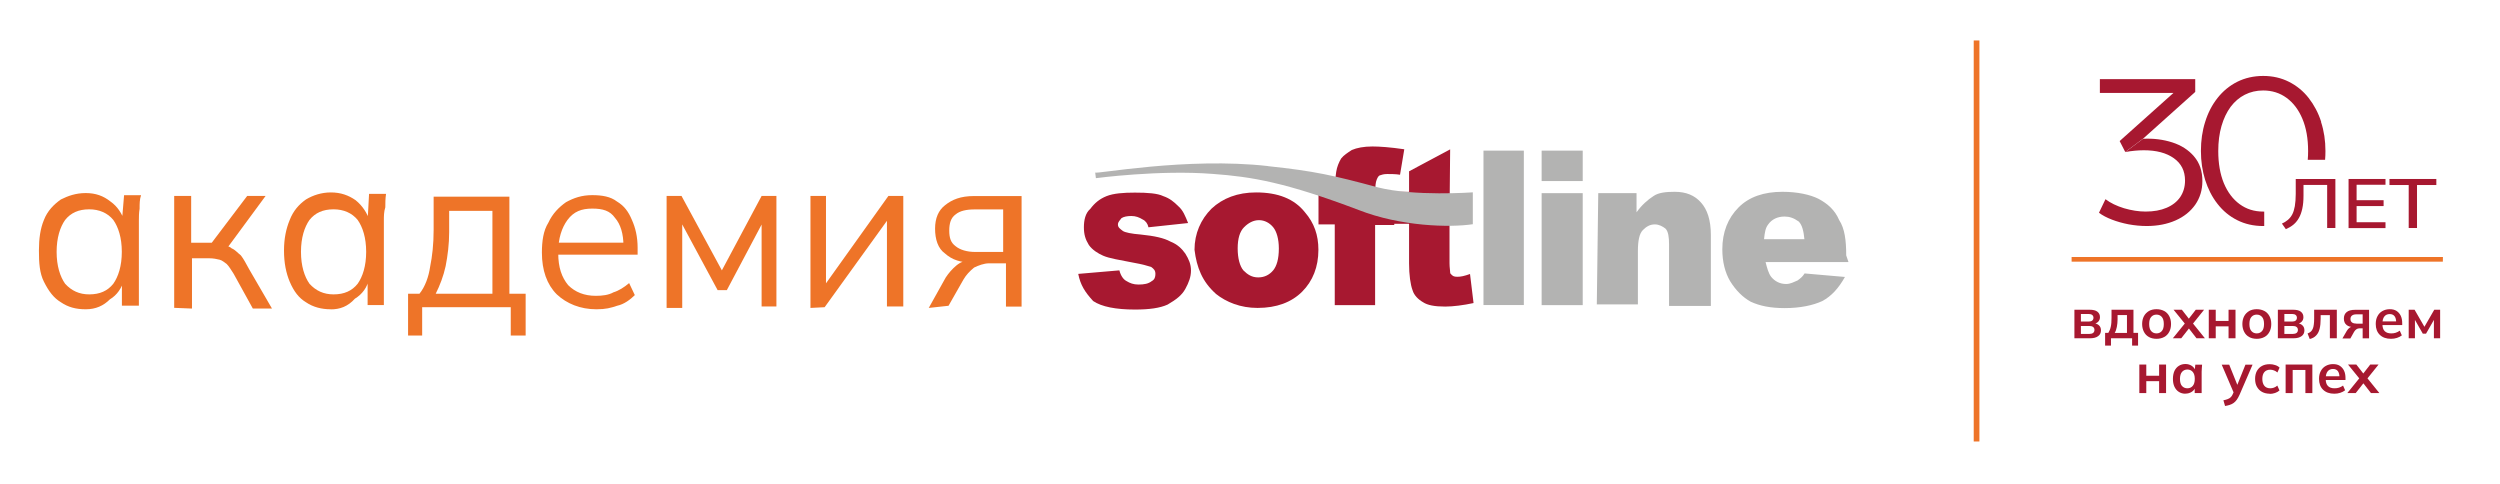 <?xml version="1.0" encoding="UTF-8"?>
<svg id="Layer_1" data-name="Layer 1" xmlns="http://www.w3.org/2000/svg" viewBox="0 0 276.85 53.63">
  <defs>
    <style>
      .cls-1 {
        fill: #ee7428;
      }

      .cls-2 {
        fill: #b3b3b2;
      }

      .cls-3 {
        fill: #a71830;
      }
    </style>
  </defs>
  <g>
    <path class="cls-1" d="m9.49,34.25c-1.1,0-1.96-.24-2.75-.78-.78-.47-1.33-1.18-1.88-2.28-.47-.94-.55-2.04-.55-3.45,0-1.33.16-2.43.55-3.37.39-1.02,1.1-1.73,1.88-2.28.78-.39,1.65-.71,2.75-.71s1.96.31,2.75.94c.78.55,1.26,1.33,1.57,2.2h-.31l.24-2.9h1.88c-.16.47-.16.94-.16,1.49-.08.47-.08.94-.08,1.33v9.41h-1.88v-2.9h.24c-.24.94-.78,1.73-1.57,2.2-.71.71-1.57,1.1-2.67,1.1h0Zm.39-1.65c1.18,0,2.04-.39,2.67-1.18.55-.78.94-1.96.94-3.53s-.39-2.75-.94-3.53c-.63-.78-1.57-1.18-2.67-1.18-1.18,0-2.04.39-2.67,1.18-.55.78-.94,1.96-.94,3.53s.39,2.75.94,3.53c.71.78,1.57,1.18,2.67,1.18h0Z"/>
    <path class="cls-1" d="m19.29,34.1v-12.4h1.88v5.18h2.28l3.92-5.18h2.04l-4.39,5.96-.55-.55c.55.08.94.16,1.18.39.39.16.63.47,1.02.78.31.39.55.86.94,1.57l2.51,4.32h-2.12l-2.12-3.84c-.31-.47-.47-.78-.78-1.1-.24-.16-.47-.39-.78-.47s-.71-.16-1.18-.16h-1.88v5.57l-1.96-.08h0Z"/>
    <path class="cls-1" d="m36.63,34.25c-1.02,0-1.96-.24-2.75-.78-.78-.47-1.33-1.18-1.8-2.28-.39-.94-.63-2.04-.63-3.45,0-1.33.24-2.43.63-3.37.39-1.02,1.02-1.73,1.8-2.28.78-.47,1.73-.78,2.75-.78,1.1,0,1.96.31,2.75.86.78.63,1.26,1.41,1.57,2.28h-.24l.16-2.98h1.88c-.08.55-.08,1.02-.08,1.49-.16.47-.16,1.02-.16,1.41v9.41h-1.8v-2.98h.16c-.16,1.02-.78,1.8-1.57,2.28-.78.86-1.65,1.18-2.67,1.18h0Zm.31-1.65c1.18,0,2.04-.39,2.67-1.18.55-.78.94-1.96.94-3.53s-.39-2.75-.94-3.53c-.63-.78-1.57-1.18-2.67-1.18-1.18,0-2.04.39-2.67,1.18-.55.78-.94,1.96-.94,3.53s.39,2.75.94,3.53c.71.78,1.57,1.18,2.67,1.18h0Z"/>
    <path class="cls-1" d="m45.19,37.16v-4.63h1.26c.63-.78,1.02-1.88,1.18-2.98.24-1.18.39-2.51.39-4.08v-3.69h8.39v10.75h1.8v4.63h-1.65v-3.14h-9.81v3.14h-1.57Zm3.06-4.63h6.28v-9.18h-4.79v2.35c0,1.33-.16,2.59-.39,3.77-.24,1.1-.63,2.12-1.1,3.06h0Z"/>
    <path class="cls-1" d="m66.05,34.25c-1.8,0-3.3-.63-4.39-1.65-1.1-1.1-1.65-2.67-1.65-4.63,0-1.26.16-2.43.71-3.3.47-1.02,1.18-1.73,1.96-2.28.86-.47,1.73-.78,2.9-.78,1.1,0,2.04.16,2.75.71.78.47,1.26,1.1,1.65,2.04.39.86.63,1.88.63,3.06v.78h-9.1v-1.33h7.92l-.39.31c0-1.26-.31-2.35-.94-3.06-.55-.78-1.33-1.02-2.51-1.02s-2.04.31-2.75,1.26c-.63.86-1.02,2.04-1.02,3.53v.16c0,1.57.39,2.67,1.1,3.53.78.78,1.8,1.18,3.06,1.18.71,0,1.41-.08,1.96-.39.55-.16,1.18-.55,1.73-1.02l.63,1.33c-.47.47-1.18,1.02-1.96,1.18-.71.24-1.26.39-2.28.39h0Z"/>
    <polygon class="cls-1" points="73.82 34.1 73.82 21.7 75.47 21.7 79.94 29.94 84.34 21.7 85.98 21.7 85.98 33.94 84.34 33.94 84.34 23.98 84.81 23.98 80.49 32.13 79.47 32.13 75.08 23.98 75.55 23.98 75.55 34.1 73.82 34.1 73.82 34.1"/>
    <polygon class="cls-1" points="89.75 34.1 89.75 21.7 91.47 21.7 91.47 32.13 90.93 32.13 98.38 21.7 100.03 21.7 100.03 33.94 98.22 33.94 98.22 23.58 98.85 23.58 91.32 34.02 89.75 34.1 89.75 34.1"/>
    <path class="cls-1" d="m102.85,34.1l1.88-3.37c.31-.47.71-.94,1.18-1.33s.94-.55,1.49-.55h.39v.24c-1.41,0-2.35-.31-3.14-1.02-.78-.55-1.1-1.57-1.1-2.75s.39-2.04,1.1-2.59c.78-.63,1.73-1.02,3.22-1.02h5.26v12.24h-1.73v-4.79h-1.88c-.55,0-1.18.24-1.65.47-.47.39-.86.78-1.18,1.33l-1.65,2.9-2.2.24h0Zm5.1-6.2h3.14v-4.71h-3.14c-.94,0-1.65.16-2.12.55-.55.39-.71,1.02-.71,1.8s.16,1.33.71,1.73c.47.39,1.26.63,2.12.63h0Z"/>
    <path class="cls-3" d="m119.41,30.33l4.55-.39c.16.63.47,1.02.78,1.18.39.24.78.39,1.33.39.63,0,1.1-.08,1.49-.39.31-.16.39-.47.39-.78,0-.39-.16-.55-.47-.78-.24-.08-1.02-.31-1.96-.47-1.57-.31-2.67-.47-3.37-.78-.55-.24-1.18-.63-1.57-1.18-.39-.63-.55-1.18-.55-1.96s.16-1.57.71-2.04c.47-.63,1.02-1.1,1.8-1.41s1.88-.39,3.14-.39c1.41,0,2.51.08,3.14.39.71.24,1.18.63,1.65,1.1.55.47.78,1.1,1.1,1.88l-4.39.47c-.08-.39-.31-.71-.63-.86-.39-.24-.78-.39-1.26-.39s-.86.08-1.1.24c-.16.24-.39.39-.39.71s.24.47.55.71c.24.16.94.31,1.96.39,1.57.16,2.59.39,3.3.78.78.31,1.26.78,1.65,1.33.39.63.63,1.18.63,1.88s-.24,1.33-.63,2.04c-.39.71-1.02,1.18-1.96,1.73-.86.39-2.04.55-3.61.55-2.12,0-3.69-.31-4.63-.94-.94-1.02-1.41-1.8-1.65-2.98h0Z"/>
    <path class="cls-3" d="m134.63,32.53c1.18.94,2.75,1.57,4.63,1.57,2.12,0,3.77-.63,4.94-1.8,1.18-1.18,1.8-2.75,1.8-4.63,0-1.65-.47-2.98-1.49-4.16-1.18-1.49-2.98-2.2-5.41-2.2-2.04,0-3.69.63-4.94,1.8-1.18,1.18-1.88,2.75-1.88,4.55.24,1.96.86,3.53,2.35,4.86h0Zm3.14-7.37c.47-.47,1.02-.78,1.65-.78s1.18.31,1.57.78c.39.47.63,1.33.63,2.35,0,1.18-.24,1.96-.63,2.43s-.94.78-1.65.78-1.18-.31-1.65-.78c-.39-.47-.63-1.33-.63-2.43s.24-1.88.71-2.35h0Z"/>
    <path class="cls-3" d="m152.28,21.39h2.12v3.53h-2.12v8.87h-4.47v-8.94h-1.8v-3.53h1.8v-.63c0-.47.08-1.02.16-1.65.08-.55.31-1.1.55-1.49.31-.39.71-.63,1.18-.94.55-.24,1.33-.39,2.28-.39.78,0,1.96.08,3.53.31l-.47,2.82c-.47-.08-1.02-.08-1.41-.08s-.63.08-.86.16c-.16.08-.31.39-.39.71-.08.39-.08.71-.08,1.26h0Z"/>
    <path class="cls-3" d="m160.52,24.84v4.32c0,.47.08.86.08,1.1.24.31.39.39.78.39s.78-.08,1.41-.31l.39,3.22c-1.1.24-2.28.39-3.14.39-1.18,0-1.96-.16-2.43-.47-.55-.31-1.02-.78-1.18-1.33-.24-.63-.39-1.73-.39-2.98v-4.39h-1.73v-3.53h1.73v-2.28l4.55-2.43-.08,8.32h0Z"/>
    <rect class="cls-2" x="164.28" y="16.68" width="4.47" height="17.1"/>
    <rect class="cls-2" x="170.72" y="21.39" width="4.55" height="12.4"/>
    <rect class="cls-2" x="170.72" y="16.68" width="4.55" height="3.37"/>
    <path class="cls-2" d="m176.99,21.39h4.24v2.12c.55-.78,1.26-1.41,1.88-1.8.55-.39,1.41-.47,2.35-.47,1.26,0,2.2.39,2.9,1.18.71.78,1.1,1.96,1.1,3.61v7.85h-4.63v-6.83c0-.78-.08-1.41-.39-1.73-.31-.24-.71-.47-1.18-.47-.55,0-.94.24-1.33.63-.39.39-.55,1.18-.55,2.35v5.88h-4.55l.16-12.32h0Z"/>
    <path class="cls-2" d="m204.45,28.29c0-1.65-.16-2.98-.78-3.92-.47-1.1-1.26-1.8-2.28-2.35-.94-.47-2.35-.78-4-.78-2.04,0-3.69.55-4.86,1.73-1.18,1.18-1.8,2.75-1.8,4.63,0,1.41.31,2.59.86,3.53.63,1.02,1.41,1.8,2.28,2.28,1.02.47,2.2.71,3.77.71,1.73,0,3.14-.31,4.16-.78,1.02-.55,1.8-1.41,2.51-2.67l-4.47-.39c-.24.39-.47.55-.78.78-.39.16-.78.39-1.26.39-.71,0-1.26-.31-1.65-.78-.31-.39-.47-1.02-.63-1.65h9.18l-.24-.71h0Zm-9.1-1.8c.08-.78.16-1.26.47-1.65.39-.55,1.02-.86,1.8-.86.55,0,1.02.16,1.57.55.39.39.55,1.1.63,1.96h-4.47Z"/>
    <path class="cls-2" d="m140.43,18.4c5.18.55,7.22,1.02,12.16,2.35,4,1.02,10.51.55,10.51.55v3.53c-2.59.39-8,.24-12.63-1.57-8.08-3.06-11.85-3.69-16.16-4-5.88-.47-12.95.47-12.95.47l-.08-.63c-.08.24,10.12-1.73,19.14-.71h0Z"/>
  </g>
  <polyline class="cls-1" points="218.57 48.89 218.57 4.48 219.2 4.48 219.2 48.89"/>
  <g>
    <g id="_30_лет_сбоку" data-name="30 лет сбоку">
      <g>
        <path class="cls-3" d="m242.96,17.31c-.61-.71-1.41-1.22-2.4-1.54-1-.32-2.08-.46-3.24-.4l-1.97,1.47c.36-.07.71-.12,1.06-.15.34-.03.67-.05.99-.05,1.39,0,2.5.29,3.33.88.83.59,1.24,1.41,1.24,2.47,0,.7-.18,1.31-.53,1.83-.35.51-.85.91-1.51,1.19-.65.28-1.43.42-2.32.42-.78,0-1.58-.13-2.4-.37-.81-.25-1.5-.58-2.05-1l-.72,1.5c.38.29.86.54,1.43.76.57.22,1.18.39,1.84.52.66.12,1.33.19,2.01.19,1.2,0,2.27-.21,3.2-.62.93-.41,1.65-.99,2.18-1.74.52-.75.79-1.62.79-2.62,0-1.1-.3-2-.91-2.71Z"/>
        <polygon class="cls-3" points="243.1 8.76 243.1 10.18 237.32 15.36 235.35 16.83 234.73 15.62 240.69 10.29 232.54 10.29 232.54 8.76 243.1 8.76"/>
      </g>
      <path class="cls-3" d="m257.05,13.5c-.32-1-.79-1.88-1.39-2.65s-1.33-1.36-2.18-1.79c-.85-.43-1.8-.65-2.85-.65s-2.02.22-2.88.65c-.85.43-1.58,1.03-2.18,1.79s-1.06,1.64-1.37,2.65c-.32,1-.47,2.08-.47,3.22s.16,2.21.47,3.21c.32,1,.77,1.89,1.37,2.65.6.77,1.32,1.37,2.18,1.8.85.43,1.81.65,2.88.65.04,0,.07,0,.11,0v-1.6s-.07,0-.11,0c-.99,0-1.86-.27-2.61-.82-.75-.55-1.33-1.32-1.75-2.32-.41-1-.62-2.19-.62-3.56,0-1.02.12-1.95.36-2.78.24-.83.58-1.53,1.01-2.12.44-.58.96-1.03,1.57-1.34.61-.31,1.29-.47,2.03-.47.98,0,1.85.27,2.6.82.75.55,1.33,1.32,1.75,2.32s.63,2.19.63,3.56c0,.34-.01.66-.04.98h1.92c.03-.32.04-.65.04-.98,0-1.14-.16-2.22-.49-3.22Z"/>
      <g>
        <path class="cls-3" d="m253.13,25.37l-.43-.61c.25-.11.47-.25.66-.41s.35-.36.48-.6c.13-.24.22-.55.29-.92.06-.37.1-.83.1-1.36v-1.65h4.39v5.43h-.91v-4.77h-2.62v1.18c0,.54-.04,1.02-.13,1.43s-.21.76-.38,1.05c-.17.3-.37.54-.61.74-.24.2-.52.36-.84.5Z"/>
        <path class="cls-3" d="m260.08,25.25v-5.43h4.09v.64h-3.2v1.71h2.99v.65h-2.99v1.79h3.2v.65h-4.09Z"/>
        <path class="cls-3" d="m266.74,25.25v-4.76h-2.13v-.67h5.19v.67h-2.14v4.76h-.92Z"/>
      </g>
    </g>
    <g>
      <path class="cls-3" d="m229.72,37.46v-3.16h1.68c.4,0,.68.07.87.22s.28.35.28.61c0,.2-.07.37-.2.5-.13.13-.31.22-.53.25v-.09c.27.02.48.1.62.24.15.14.22.32.22.55,0,.27-.1.49-.31.64-.21.16-.5.24-.89.24h-1.74Zm.72-1.85h.86c.17,0,.3-.04.39-.11.09-.07.14-.18.14-.31s-.05-.24-.14-.31c-.09-.07-.22-.11-.39-.11h-.86v.83Zm0,1.37h.93c.18,0,.32-.04.42-.11.1-.08.15-.19.15-.33s-.05-.26-.15-.33c-.1-.08-.24-.11-.42-.11h-.93v.89Z"/>
      <path class="cls-3" d="m233.12,38.27v-1.41h.36c.12-.2.22-.43.27-.69.06-.26.08-.59.08-.97v-.9h2.43v2.56h.51v1.41h-.66v-.81h-2.34v.81h-.66Zm1.06-1.4h1.36v-1.98h-1.04v.49c0,.28-.03.55-.08.82-.05.27-.13.49-.24.67Z"/>
      <path class="cls-3" d="m238.81,37.52c-.32,0-.61-.07-.84-.2-.24-.13-.42-.32-.55-.57-.13-.25-.2-.54-.2-.87s.07-.63.2-.87c.13-.24.32-.43.55-.57.24-.13.52-.2.84-.2s.61.07.85.2.43.32.56.57c.13.24.2.53.2.87s-.07.63-.2.87c-.13.25-.32.44-.56.57s-.52.2-.85.2Zm0-.6c.25,0,.44-.09.59-.26.15-.17.22-.43.22-.78s-.07-.61-.22-.78-.34-.26-.59-.26-.44.09-.59.26c-.15.17-.22.43-.22.78s.07.61.22.78c.15.17.34.26.59.26Z"/>
      <path class="cls-3" d="m240.62,37.46l1.47-1.81v.36l-1.39-1.71h.92l.91,1.17h-.28l.91-1.17h.92l-1.37,1.71v-.36l1.46,1.81h-.93l-.98-1.26h.28l-.99,1.26h-.92Z"/>
      <path class="cls-3" d="m244.6,37.46v-3.16h.77v1.24h1.42v-1.24h.77v3.16h-.77v-1.32h-1.42v1.32h-.77Z"/>
      <path class="cls-3" d="m249.91,37.52c-.32,0-.61-.07-.84-.2-.24-.13-.42-.32-.55-.57-.13-.25-.2-.54-.2-.87s.07-.63.2-.87c.13-.24.32-.43.55-.57.24-.13.52-.2.84-.2s.61.07.85.2.43.32.56.57c.13.24.2.53.2.87s-.07.63-.2.87c-.13.25-.32.44-.56.57s-.52.2-.85.2Zm0-.6c.25,0,.44-.09.59-.26.15-.17.22-.43.22-.78s-.07-.61-.22-.78-.34-.26-.59-.26-.44.09-.59.26c-.15.17-.22.43-.22.78s.07.61.22.78c.15.17.34.26.59.26Z"/>
      <path class="cls-3" d="m252.25,37.46v-3.16h1.68c.4,0,.68.07.87.22s.28.35.28.61c0,.2-.07.37-.2.5-.13.13-.31.22-.53.25v-.09c.27.02.48.1.62.24.15.14.22.32.22.55,0,.27-.1.49-.31.64-.21.16-.5.24-.89.24h-1.74Zm.72-1.85h.86c.17,0,.3-.04.39-.11.09-.07.14-.18.14-.31s-.05-.24-.14-.31c-.09-.07-.22-.11-.39-.11h-.86v.83Zm0,1.37h.93c.18,0,.32-.04.42-.11.1-.08.15-.19.15-.33s-.05-.26-.15-.33c-.1-.08-.24-.11-.42-.11h-.93v.89Z"/>
      <path class="cls-3" d="m255.78,37.54l-.24-.61c.14-.05.25-.12.35-.2.09-.08.17-.19.22-.31.06-.13.1-.29.12-.47.03-.19.04-.42.04-.68v-.97h2.51v3.16h-.77v-2.56h-1.02v.39c0,.45-.04.83-.12,1.14s-.21.55-.39.73c-.17.18-.4.31-.69.38Z"/>
      <path class="cls-3" d="m259.41,37.46l.48-.83c.08-.14.19-.26.31-.34.12-.09.25-.13.38-.13h.14v.07c-.38,0-.66-.08-.86-.24s-.3-.4-.3-.71.1-.55.31-.72c.21-.17.51-.25.91-.25h1.57v3.16h-.71v-1.11h-.36c-.13,0-.24.04-.34.11-.1.07-.18.16-.25.28l-.41.73h-.87Zm1.52-1.62h.71v-1.03h-.71c-.21,0-.37.05-.48.14s-.16.22-.16.37c0,.17.05.29.16.38.11.09.27.13.48.13Z"/>
      <path class="cls-3" d="m264.78,37.52c-.53,0-.94-.15-1.24-.44-.3-.29-.45-.69-.45-1.2,0-.33.06-.62.19-.86.13-.25.31-.44.54-.57s.5-.21.81-.21.56.06.76.19c.2.13.36.31.47.54.11.23.16.51.16.82v.21h-2.3v-.41h1.74l-.11.09c0-.29-.06-.51-.18-.67-.12-.15-.3-.23-.53-.23-.26,0-.46.09-.6.27-.14.18-.21.44-.21.77v.08c0,.34.08.6.25.77.17.17.41.25.72.25.18,0,.35-.02.5-.07.16-.05.31-.13.45-.23l.23.52c-.15.12-.33.21-.54.28-.21.07-.43.1-.66.1Z"/>
      <path class="cls-3" d="m266.74,37.46v-3.16h.65l1.09,1.89,1.09-1.89h.65v3.16h-.69v-2.28h.14l-1.01,1.77h-.36l-1.01-1.77h.14v2.28h-.69Z"/>
      <path class="cls-3" d="m236.91,43.53v-3.16h.77v1.24h1.42v-1.24h.77v3.16h-.77v-1.32h-1.42v1.32h-.77Z"/>
      <path class="cls-3" d="m242.01,43.6c-.27,0-.52-.07-.72-.2-.21-.13-.37-.32-.49-.57-.12-.25-.17-.54-.17-.88s.06-.63.17-.88c.12-.24.28-.43.49-.56.21-.13.45-.2.72-.2s.5.07.7.2c.2.13.34.31.4.53h-.07l.07-.66h.75c-.01.13-.02.26-.03.39-.01.13-.02.26-.02.39v2.37h-.77v-.65s.07,0,.07,0c-.07.22-.2.39-.41.52s-.44.19-.69.19Zm.22-.6c.25,0,.44-.09.59-.26.15-.17.23-.43.23-.78s-.08-.61-.23-.78-.35-.26-.59-.26-.44.09-.59.26-.23.43-.23.78.07.61.22.78c.15.17.35.26.6.26Z"/>
      <path class="cls-3" d="m246.4,44.95l-.18-.62c.2-.04.36-.09.49-.14.13-.05.24-.12.33-.21.09-.09.16-.2.22-.34l.16-.37-.02.31-1.37-3.2h.83l.99,2.46h-.18l.99-2.46h.79l-1.44,3.33c-.1.22-.2.41-.31.56-.11.15-.23.27-.36.36-.13.09-.27.16-.43.21s-.32.09-.51.12Z"/>
      <path class="cls-3" d="m251.35,43.6c-.32,0-.61-.07-.85-.2-.24-.13-.43-.32-.57-.57s-.2-.54-.2-.88.07-.63.2-.87c.14-.24.32-.43.57-.56.24-.13.52-.19.85-.19.21,0,.41.03.61.1.2.06.36.16.48.28l-.24.54c-.11-.1-.24-.18-.38-.23-.14-.05-.28-.08-.41-.08-.28,0-.5.09-.65.26s-.23.43-.23.76.08.59.23.77.37.27.65.27c.13,0,.26-.02.4-.07.14-.05.27-.13.38-.23l.24.54c-.13.12-.29.21-.49.28-.2.07-.4.1-.6.1Z"/>
      <path class="cls-3" d="m253.11,43.53v-3.16h2.96v3.16h-.77v-2.56h-1.41v2.56h-.77Z"/>
      <path class="cls-3" d="m258.5,43.6c-.53,0-.94-.15-1.24-.44-.3-.29-.45-.69-.45-1.2,0-.33.06-.62.19-.86.13-.25.31-.44.54-.57s.5-.21.81-.21.56.06.76.19c.2.13.36.31.47.54.11.23.16.51.16.82v.21h-2.3v-.41h1.74l-.11.09c0-.29-.06-.51-.18-.67-.12-.15-.3-.23-.53-.23-.26,0-.46.09-.6.27-.14.18-.21.44-.21.77v.08c0,.34.08.6.25.77.17.17.41.25.72.25.18,0,.35-.02.5-.07.16-.05.31-.13.45-.23l.23.52c-.15.12-.33.21-.54.28-.21.07-.43.1-.66.1Z"/>
      <path class="cls-3" d="m259.94,43.53l1.47-1.81v.36l-1.39-1.71h.92l.91,1.17h-.28l.91-1.17h.92l-1.37,1.71v-.36l1.46,1.81h-.93l-.98-1.26h.28l-.99,1.26h-.92Z"/>
    </g>
    <polyline class="cls-1" points="270.52 28.98 229.41 28.98 229.41 28.46 270.53 28.46"/>
  </g>
</svg>